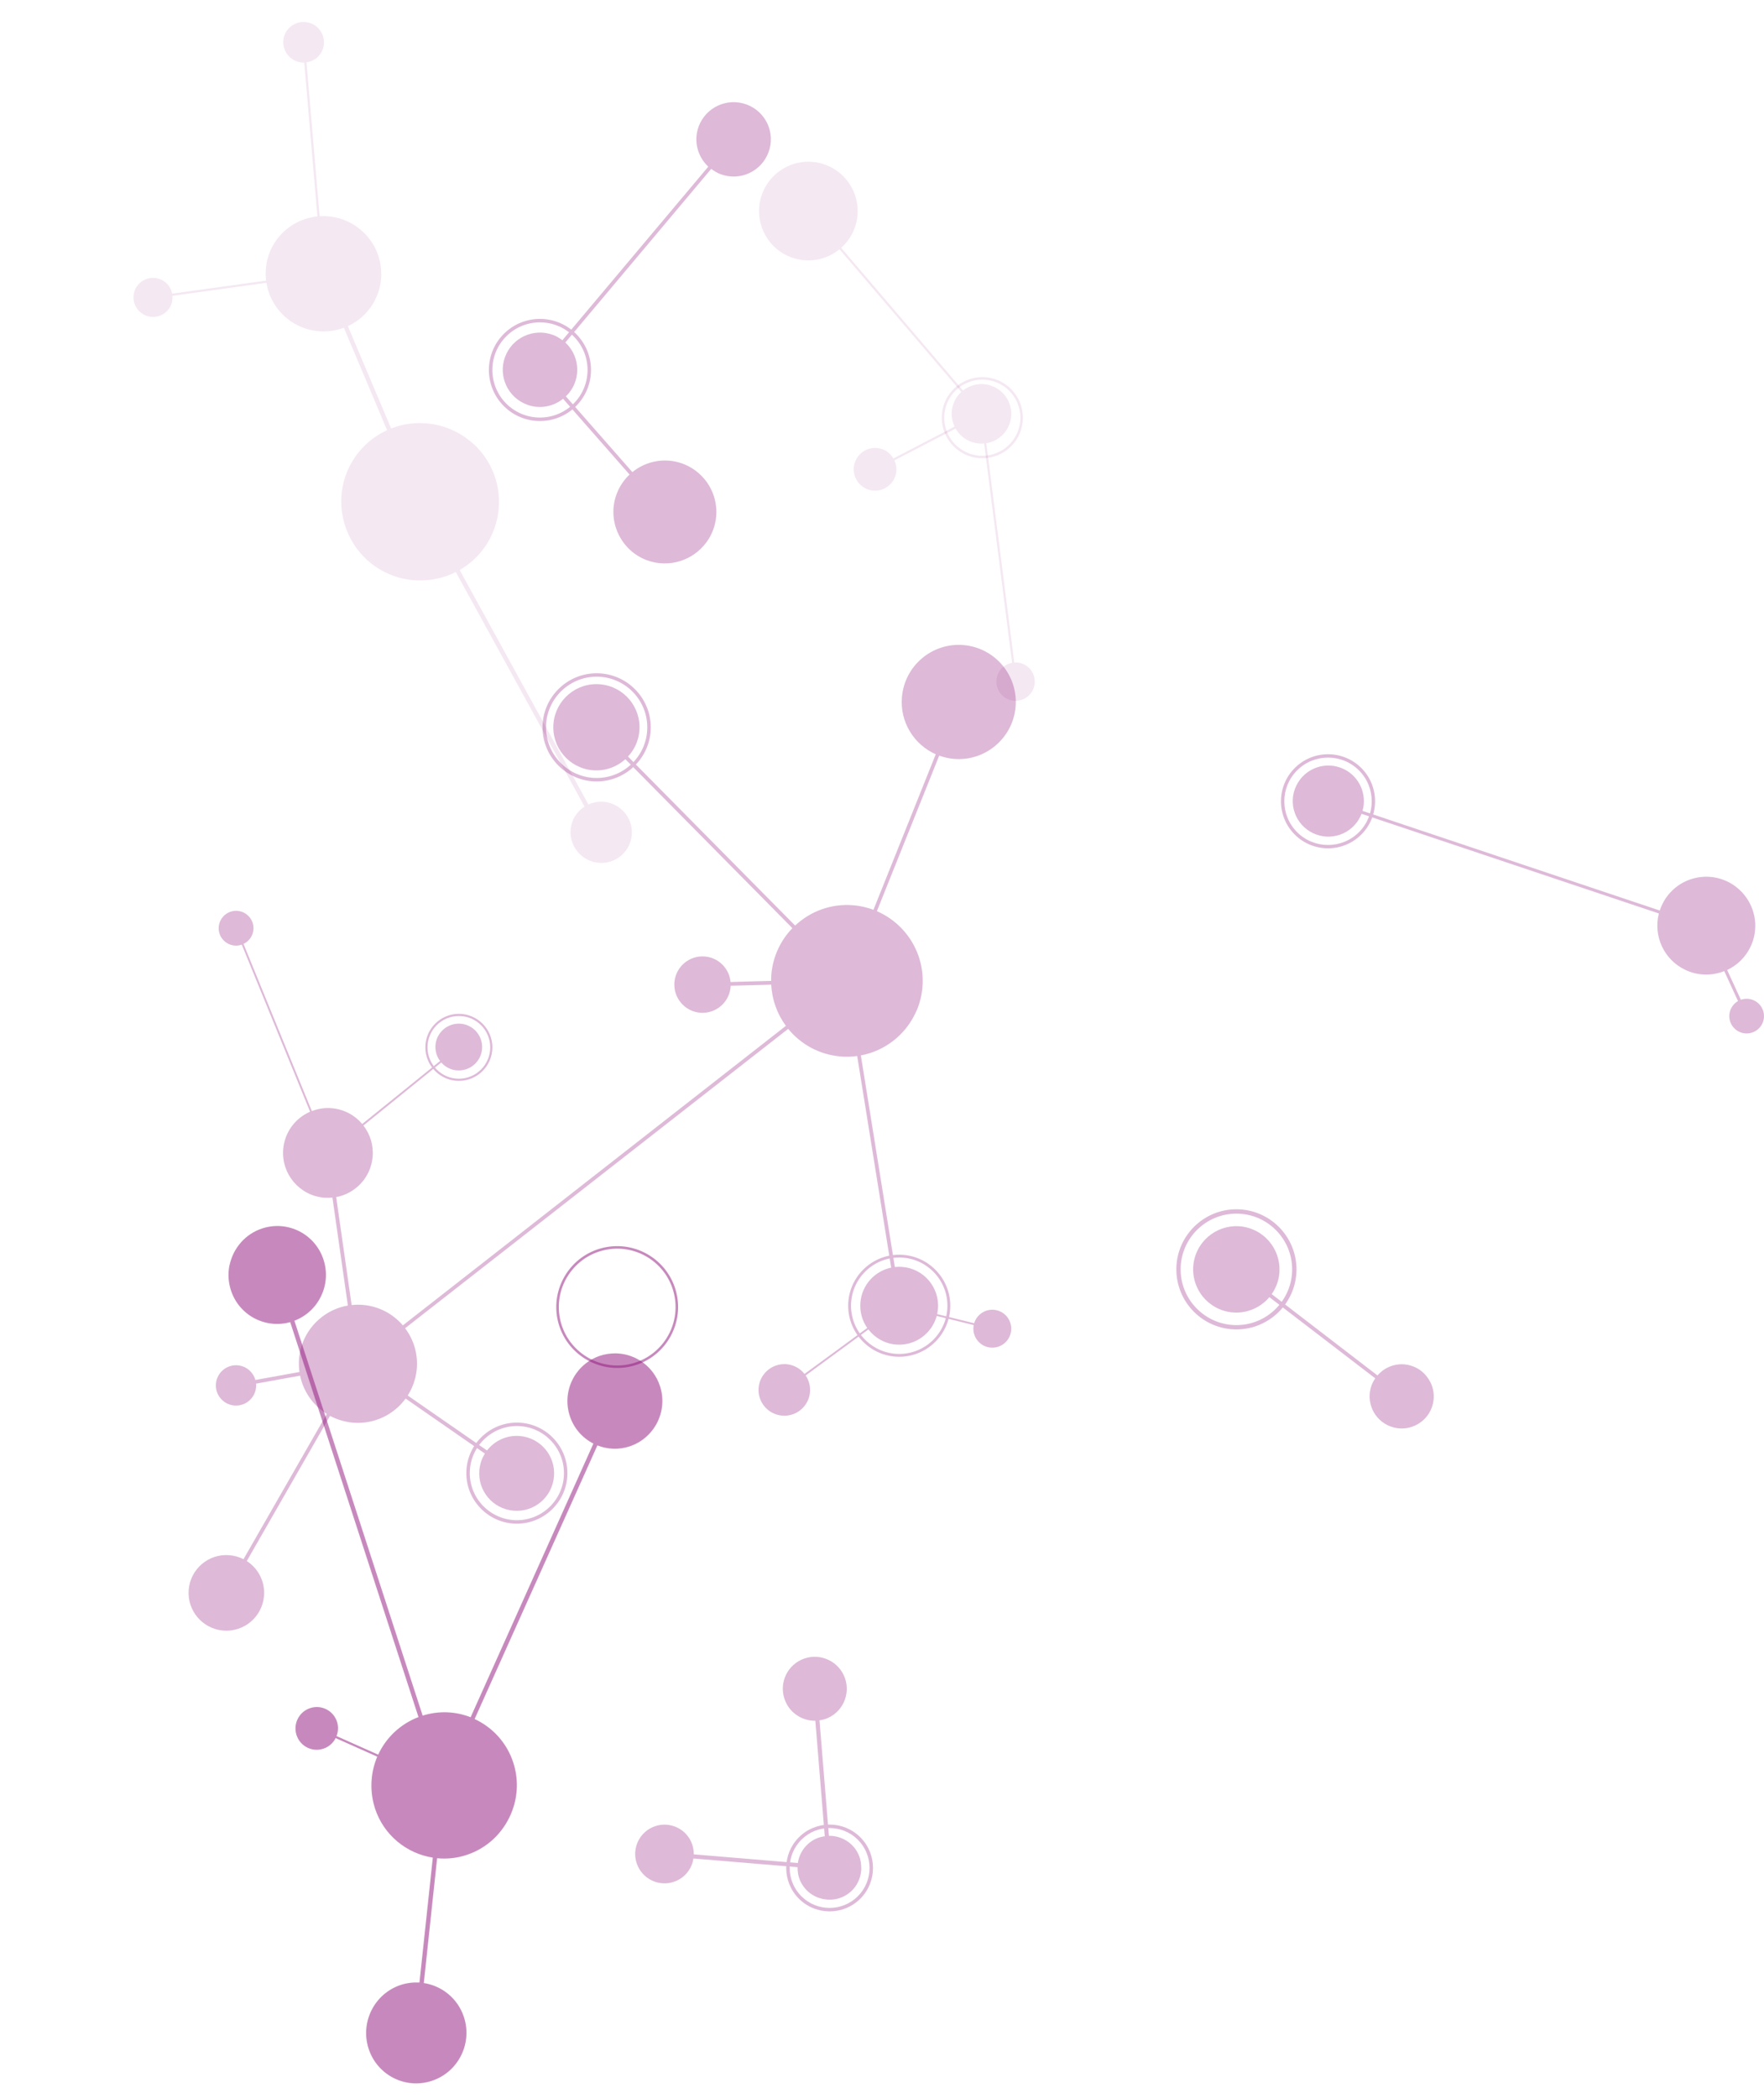 <?xml version="1.0" encoding="UTF-8"?> <svg xmlns="http://www.w3.org/2000/svg" width="449" height="534" viewBox="0 0 449 534" fill="none"><g opacity="0.3"><path d="M242.796 193.139C250.783 193.816 257.814 187.881 258.505 179.886C259.177 171.891 253.261 164.872 245.269 164.175C237.273 163.499 230.242 169.434 229.576 177.428C229.023 183.786 232.661 189.522 238.184 191.965L222.326 231.551C220.714 230.964 219.007 230.531 217.211 230.397C211.543 229.909 206.239 231.949 202.388 235.566L159.844 192.542C161.461 190.816 162.526 188.557 162.745 186.025C163.252 179.976 158.784 174.667 152.743 174.16C146.713 173.642 141.388 178.13 140.881 184.159C140.363 190.209 144.842 195.517 150.877 196.035C154.037 196.298 156.998 195.184 159.172 193.214L201.691 236.222C198.71 239.307 196.73 243.401 196.337 247.998C196.287 248.555 196.282 249.092 196.282 249.64L185.952 249.923C185.649 246.53 182.947 243.729 179.424 243.436C175.478 243.098 172 246.028 171.667 249.973C171.328 253.928 174.259 257.41 178.21 257.744C182.156 258.077 185.629 255.142 185.967 251.187C185.977 251.087 185.977 250.988 185.977 250.873L196.307 250.6C196.501 254.49 197.85 258.107 200.039 261.082L102.542 337.318C100.069 334.423 96.501 332.468 92.401 332.109C91.421 332.03 90.456 332.04 89.5 332.144L85.569 304.668C90.49 303.752 94.401 299.648 94.849 294.404C95.108 291.424 94.192 288.633 92.496 286.449L112.315 270.4C113.285 271.519 114.683 272.281 116.27 272.415C119.54 272.689 122.421 270.261 122.699 266.982C122.983 263.704 120.545 260.828 117.29 260.545C114.001 260.271 111.125 262.704 110.847 265.972C110.727 267.49 111.175 268.908 112.016 270.032L92.202 286.061C90.321 283.837 87.585 282.315 84.445 282.046C82.663 281.887 80.937 282.176 79.379 282.783L61.984 240.227C63.357 239.57 64.372 238.242 64.507 236.615C64.716 234.178 62.904 232.033 60.471 231.824C58.038 231.615 55.893 233.421 55.674 235.869C55.47 238.307 57.282 240.441 59.715 240.65C60.352 240.71 60.979 240.615 61.541 240.411L78.927 282.942C75.195 284.559 72.463 288.121 72.09 292.449C71.557 298.757 76.215 304.274 82.494 304.817C83.211 304.871 83.912 304.857 84.614 304.787L88.545 332.269C85.793 332.741 83.275 333.955 81.245 335.741L80.544 336.388C78.086 338.821 76.444 342.084 76.12 345.805C76.021 346.955 76.075 348.079 76.225 349.178L65.004 351.213C64.437 349.218 62.705 347.666 60.516 347.482C57.695 347.238 55.212 349.328 54.963 352.158C54.724 354.984 56.819 357.457 59.63 357.71C62.466 357.944 64.944 355.855 65.183 353.024C65.223 352.721 65.198 352.447 65.173 352.143L76.389 350.114C77.225 354.173 79.713 357.695 83.181 359.86L61.979 396.824C60.899 396.271 59.705 395.918 58.426 395.809C53.137 395.351 48.484 399.276 48.036 404.574C47.584 409.878 51.505 414.529 56.794 414.982C62.093 415.44 66.746 411.5 67.198 406.206C67.512 402.525 65.716 399.152 62.81 397.296L84.002 360.347C85.758 361.282 87.729 361.884 89.839 362.073C95.267 362.531 100.243 360.039 103.244 355.939L123.421 369.944C122.649 371.188 122.147 372.61 122.013 374.168C121.565 379.416 125.451 384.028 130.7 384.476C135.945 384.938 140.563 381.038 141.01 375.779C141.458 370.531 137.567 365.919 132.318 365.476C128.969 365.188 125.874 366.685 123.963 369.158L103.776 355.163C105.045 353.168 105.866 350.855 106.09 348.353C106.408 344.507 105.269 340.895 103.109 338.045L200.621 261.848C203.811 265.754 208.508 268.405 213.922 268.873C215.375 269.002 216.798 268.947 218.186 268.758L226.839 322.617C222.674 323.488 219.395 326.995 219.007 331.468C218.803 333.865 219.47 336.139 220.743 337.975L204.776 349.676C203.701 348.303 202.074 347.363 200.198 347.193C196.586 346.9 193.411 349.581 193.093 353.188C192.789 356.8 195.466 359.974 199.074 360.283C202.686 360.596 205.871 357.909 206.174 354.293C206.304 352.74 205.876 351.268 205.065 350.059L221.037 338.348C222.669 340.477 225.152 341.945 228.028 342.194C232.875 342.596 237.199 339.438 238.428 334.915L247.862 337.238C247.837 337.413 247.782 337.582 247.772 337.751C247.548 340.412 249.519 342.746 252.161 342.97C254.818 343.199 257.147 341.223 257.376 338.577C257.605 335.925 255.644 333.577 252.987 333.353C250.668 333.154 248.598 334.637 247.956 336.776L238.527 334.448C238.627 334.03 238.696 333.597 238.736 333.159C239.209 327.687 235.164 322.906 229.715 322.443C229.058 322.383 228.406 322.393 227.769 322.463L219.116 268.604C225.227 267.465 230.392 263.415 233.009 257.843L233.412 256.983C234.143 255.202 234.616 253.281 234.79 251.276C235.512 242.769 230.611 235.113 223.197 231.904L239.065 192.308C240.249 192.731 241.488 193.03 242.796 193.139Z" fill="#91147C"></path><path d="M446.507 254.64C445.393 254.097 444.179 254.077 443.109 254.446L439.621 246.864C442.129 245.695 444.253 243.685 445.552 240.998C447.716 236.501 446.93 231.352 443.95 227.72L443.432 227.113C442.397 226.009 441.158 225.074 439.73 224.377C433.515 221.387 426.071 223.984 423.096 230.183C422.847 230.69 422.643 231.203 422.474 231.73L346.806 206.373C348 202.219 346.065 197.662 342.034 195.731C337.521 193.562 332.122 195.448 329.953 199.96C327.773 204.452 329.674 209.855 334.167 212.024C338.68 214.203 344.099 212.313 346.264 207.8C346.373 207.582 346.463 207.363 346.552 207.119L422.24 232.486C420.787 238.128 423.459 244.187 428.908 246.809C432.162 248.371 435.759 248.386 438.884 247.152L442.382 254.769C441.641 255.207 441.009 255.854 440.606 256.684C439.541 258.888 440.472 261.52 442.671 262.58C444.865 263.639 447.497 262.714 448.562 260.515C449.622 258.331 448.692 255.699 446.507 254.64Z" fill="#91147C"></path><path d="M172.263 478.636C174.627 477.557 176.134 475.388 176.507 472.995L203.009 475.204C202.989 476.398 203.193 477.622 203.725 478.766C204.646 480.761 206.263 482.194 208.164 482.93L209.174 483.233C210.905 483.651 212.781 483.562 214.528 482.756C217.449 481.422 219.16 478.562 219.23 475.552L219.17 474.487C219.086 473.632 218.892 472.776 218.509 471.95C217.13 468.925 214.11 467.184 210.985 467.224L208.587 437.832C209.328 437.713 210.075 437.538 210.801 437.2C214.886 435.32 216.668 430.484 214.792 426.404C212.901 422.32 208.069 420.524 203.979 422.41C199.904 424.285 198.118 429.121 200.008 433.21C201.402 436.23 204.407 437.981 207.532 437.941L209.935 467.333C209.189 467.448 208.432 467.627 207.716 467.955C205.119 469.149 203.472 471.522 203.078 474.154L176.587 471.945C176.597 470.861 176.388 469.776 175.925 468.731C174.189 464.975 169.755 463.343 166.008 465.07C162.271 466.791 160.639 471.234 162.361 474.97C164.083 478.726 168.531 480.358 172.263 478.636Z" fill="#91147C"></path><path d="M134.167 102.993C137.392 104.177 140.805 103.491 143.323 101.491L160.246 120.779C158.823 122.122 157.668 123.803 156.942 125.759C155.743 128.992 155.917 132.39 157.146 135.335L157.544 136.196C158.982 139.057 161.455 141.395 164.684 142.589C170.332 144.663 176.472 142.609 179.841 137.972L180.373 137.191C180.826 136.465 181.214 135.659 181.532 134.828C183.194 130.301 182.214 125.45 179.353 121.978L178.726 121.286C177.393 119.883 175.726 118.729 173.775 118.013C169.262 116.346 164.435 117.331 160.962 120.157L144.029 100.869C145.02 99.919 145.821 98.765 146.338 97.382C147.707 93.685 146.622 89.69 143.895 87.168L181.03 42.98C181.761 43.523 182.543 44.02 183.448 44.344C188.359 46.164 193.813 43.647 195.619 38.732C197.45 33.832 194.927 28.394 190.021 26.588C185.11 24.777 179.657 27.29 177.835 32.19C176.472 35.876 177.562 39.881 180.283 42.413L143.144 86.591C142.432 86.049 141.636 85.556 140.735 85.233C135.824 83.422 130.376 85.924 128.559 90.83C126.743 95.73 129.251 101.177 134.167 102.993Z" fill="#91147C"></path><path d="M306.775 330.687C307.889 331.836 309.273 332.776 310.885 333.383C315.353 335.03 320.205 333.577 323.101 330.13L350.05 350.796C349.682 351.338 349.358 351.92 349.119 352.547C347.562 356.78 349.721 361.487 353.951 363.044C358.185 364.611 362.883 362.442 364.445 358.213C365.211 356.124 365.067 353.935 364.226 352.049L363.768 351.223C362.848 349.661 361.44 348.388 359.594 347.721C356.324 346.502 352.777 347.547 350.612 350.059L323.688 329.364C324.21 328.627 324.648 327.786 324.996 326.881C327.101 321.18 324.19 314.857 318.493 312.752C312.806 310.643 306.486 313.563 304.376 319.265C302.983 323.036 303.799 327.06 306.143 329.981L306.775 330.687Z" fill="#91147C"></path><path d="M346.498 212.397C341.83 217.069 334.227 217.069 329.56 212.397C324.888 207.731 324.888 200.129 329.56 195.468C334.232 190.791 341.83 190.791 346.503 195.458C351.17 200.129 351.17 207.726 346.498 212.397ZM345.901 211.8C350.24 207.462 350.24 200.403 345.901 196.065C341.562 191.721 334.501 191.726 330.157 196.065C325.818 200.403 325.818 207.452 330.162 211.8C334.501 216.134 341.562 216.134 345.901 211.8Z" fill="#91147C"></path><path d="M329.997 323.06C329.997 331.483 323.14 338.343 314.706 338.343C306.272 338.343 299.42 331.483 299.42 323.06C299.42 314.633 306.272 307.767 314.706 307.767C323.14 307.767 329.997 314.633 329.997 323.06ZM328.897 323.06C328.897 315.235 322.533 308.876 314.706 308.876C306.879 308.876 300.51 315.23 300.51 323.06C300.51 330.881 306.879 337.249 314.706 337.249C322.533 337.249 328.897 330.881 328.897 323.06Z" fill="#91147C"></path><path d="M218.981 467.597C223.29 471.905 223.29 478.91 218.981 483.228C214.677 487.532 207.661 487.532 203.352 483.228C199.042 478.915 199.042 471.91 203.352 467.597C207.656 463.289 214.672 463.289 218.981 467.597ZM218.354 468.224C214.388 464.254 207.939 464.254 203.974 468.224C200.008 472.184 200.008 478.636 203.974 482.601C207.939 486.567 214.388 486.567 218.354 482.601C222.324 478.636 222.324 472.184 218.354 468.224Z" fill="#91147C"></path><path d="M118.697 374.919C118.697 367.825 124.469 362.059 131.56 362.059C138.65 362.059 144.422 367.825 144.422 374.919C144.422 382.008 138.655 387.784 131.56 387.784C124.464 387.784 118.697 382.008 118.697 374.919ZM119.578 374.919C119.578 381.521 124.957 386.899 131.565 386.899C138.173 386.899 143.547 381.521 143.547 374.919C143.547 368.317 138.173 362.934 131.565 362.934C124.957 362.934 119.578 368.317 119.578 374.919Z" fill="#91147C"></path><path d="M215.891 332.314C215.891 325.16 221.722 319.329 228.888 319.329C236.048 319.329 241.88 325.16 241.88 332.314C241.88 339.483 236.053 345.308 228.888 345.308C221.717 345.308 215.891 339.483 215.891 332.314ZM216.617 332.314C216.617 339.075 222.12 344.582 228.888 344.582C235.645 344.582 241.153 339.08 241.153 332.314C241.153 325.558 235.65 320.045 228.888 320.045C222.12 320.045 216.617 325.553 216.617 332.314Z" fill="#91147C"></path><path d="M138.094 185.114C138.094 177.528 144.269 171.349 151.867 171.349C159.455 171.349 165.64 177.523 165.64 185.114C165.64 192.706 159.46 198.88 151.867 198.88C144.269 198.875 138.094 192.706 138.094 185.114ZM138.975 185.114C138.975 192.219 144.757 197.999 151.867 197.999C158.973 197.999 164.755 192.219 164.755 185.114C164.755 178.005 158.973 172.219 151.867 172.219C144.757 172.219 138.975 178.005 138.975 185.114Z" fill="#91147C"></path><path d="M128.242 84.969C133.312 79.894 141.562 79.894 146.627 84.969C151.698 90.038 151.698 98.282 146.627 103.351C141.557 108.421 133.307 108.421 128.242 103.351C123.171 98.282 123.171 90.033 128.242 84.969ZM128.864 85.596C124.142 90.312 124.142 97.998 128.864 102.725C133.591 107.446 141.278 107.451 146.006 102.725C150.733 97.998 150.733 90.312 146.006 85.596C141.283 80.86 133.596 80.86 128.864 85.596Z" fill="#91147C"></path><path d="M108.264 266.559C108.264 261.853 112.09 258.027 116.797 258.027C121.504 258.027 125.331 261.848 125.331 266.559C125.331 271.261 121.499 275.091 116.797 275.091C112.09 275.091 108.264 271.261 108.264 266.559ZM108.816 266.559C108.816 270.962 112.393 274.539 116.797 274.539C121.201 274.539 124.783 270.957 124.783 266.559C124.783 262.152 121.206 258.575 116.797 258.575C112.393 258.575 108.816 262.152 108.816 266.559Z" fill="#91147C"></path></g><path opacity="0.1" d="M253.851 172.003C254.411 170.207 255.896 169.004 257.609 168.69L250.499 112.864C249.521 112.954 248.537 112.875 247.54 112.551C245.643 111.955 244.152 110.676 243.239 109.07L227.651 117.17C228.194 118.362 228.329 119.729 227.92 121.066C227.005 123.935 223.964 125.528 221.106 124.628C218.233 123.723 216.656 120.68 217.558 117.817C218.459 114.943 221.515 113.351 224.369 114.249C225.699 114.671 226.749 115.563 227.396 116.686L242.978 108.573C242.19 106.9 241.979 104.955 242.587 103.055C243.002 101.73 243.731 100.616 244.694 99.761L213.685 63.442C210.518 66.028 206.165 67.011 201.972 65.687C197.584 64.31 194.503 60.729 193.53 56.548L193.326 55.44C193.084 53.65 193.195 51.789 193.789 49.964C195.866 43.338 202.92 39.664 209.529 41.743C216.139 43.829 219.803 50.883 217.721 57.497C217.011 59.734 215.733 61.619 214.112 63.075L245.118 99.389C247.014 97.894 249.617 97.312 252.098 98.105C256.093 99.359 258.312 103.614 257.057 107.61C256.162 110.432 253.78 112.356 251.047 112.808L258.162 168.609C258.75 168.574 259.366 168.627 259.97 168.816C262.539 169.63 263.955 172.368 263.158 174.949C262.351 177.515 259.604 178.947 257.03 178.132C254.46 177.318 253.039 174.567 253.851 172.003Z" fill="#91147C"></path><path opacity="0.1" d="M147.266 206.551C147.718 206.054 148.244 205.641 148.79 205.285L116.019 145.583C113.097 147.048 109.907 147.774 106.693 147.721L105.568 147.688C101.199 147.386 96.867 145.658 93.394 142.471C91.047 140.322 89.369 137.766 88.277 135.004L87.888 133.957C85.675 127.287 87.027 119.675 92.122 114.145C93.974 112.11 96.174 110.563 98.531 109.489L87.526 83.414C82.508 85.281 76.632 84.353 72.402 80.489C69.85 78.143 68.323 75.117 67.812 71.965L43.889 75.288C44.017 76.615 43.605 77.983 42.622 79.047C40.768 81.076 37.624 81.207 35.594 79.35C33.568 77.495 33.421 74.353 35.288 72.331C37.136 70.316 40.28 70.173 42.313 72.037C43.124 72.779 43.609 73.737 43.818 74.737L67.729 71.42C67.235 67.312 68.446 63.03 71.465 59.744C73.998 56.995 77.345 55.441 80.793 55.084L77.444 15.918C76.143 15.959 74.836 15.517 73.795 14.573C71.673 12.625 71.535 9.368 73.453 7.264C75.401 5.162 78.666 5.026 80.776 6.953C82.892 8.888 83.04 12.16 81.116 14.267C80.257 15.177 79.159 15.709 78.009 15.855L81.355 55.041C85.222 54.793 89.173 56.058 92.259 58.876C98.255 64.36 98.678 73.638 93.197 79.606C91.841 81.081 90.261 82.206 88.548 83.001L99.561 109.058C106.127 106.484 113.804 107.502 119.578 112.189L120.437 112.908C120.46 112.918 120.482 112.943 120.482 112.943C125.993 117.98 128.042 125.351 126.528 132.112L126.249 133.196C125.423 136.11 123.957 138.873 121.761 141.261C120.347 142.798 118.745 144.069 117.002 145.068L149.773 204.743C152.528 203.489 155.901 203.903 158.299 206.099C161.48 209 161.692 213.938 158.794 217.101C155.885 220.266 150.947 220.482 147.757 217.551C144.578 214.646 144.355 209.72 147.266 206.551Z" fill="#91147C"></path><path opacity="0.1" d="M259.586 110.235C257.419 115.502 251.374 118.023 246.112 115.858C240.836 113.688 238.319 107.645 240.486 102.378C242.651 97.115 248.693 94.588 253.969 96.758C259.231 98.923 261.751 104.973 259.586 110.235ZM241.066 102.616C239.03 107.564 241.399 113.237 246.352 115.274C251.291 117.306 256.966 114.943 259.001 109.995C261.037 105.047 258.663 99.373 253.728 97.343C248.78 95.307 243.101 97.668 241.066 102.616Z" fill="#91147C"></path><path opacity="0.5" d="M101.976 505.184C103.568 504.661 105.204 504.476 106.769 504.562L110.164 472.775C103.524 471.732 97.682 467.095 95.444 460.245C95.437 460.217 95.43 460.205 95.422 460.181L95.121 459.098C94.076 454.974 94.466 450.766 96.025 447.08L85.436 442.352C84.825 443.581 83.73 444.582 82.31 445.052C79.481 445.995 76.413 444.461 75.481 441.594C74.55 438.743 76.086 435.673 78.927 434.728C81.785 433.778 84.832 435.327 85.779 438.177C86.17 439.429 86.091 440.702 85.658 441.838L96.26 446.57C98.245 442.295 101.828 438.796 106.519 437.003L73.872 336.493C67.536 338.26 60.854 334.763 58.782 328.402C58.116 326.352 57.997 324.245 58.36 322.263L58.488 321.731C59.457 317.602 62.413 314.078 66.691 312.658C73.197 310.497 80.214 314.038 82.341 320.577C84.426 326.946 81.121 333.776 74.937 336.132L107.58 436.635C111.746 435.328 116.023 435.561 119.791 437.047L151.042 367.399C148.297 366.004 146.073 363.561 145.039 360.392C142.94 354.018 146.403 347.163 152.742 345.041C154.026 344.625 155.326 344.433 156.599 344.437L157.167 344.45C161.984 344.702 166.388 347.87 167.989 352.761C170.074 359.131 166.622 365.984 160.273 368.108C157.491 369.028 154.594 368.874 152.058 367.86L120.809 437.503C125.313 439.587 128.967 443.455 130.637 448.551C131.987 452.698 131.813 456.97 130.404 460.779L129.983 461.824C127.935 466.52 124.017 470.353 118.806 472.08C116.286 472.926 113.74 473.164 111.261 472.931L107.874 504.693C112.487 505.403 116.531 508.609 118.087 513.356C120.29 520.095 116.645 527.352 109.944 529.574C103.233 531.809 96.028 528.166 93.827 521.421C91.638 514.686 95.278 507.413 101.976 505.184Z" fill="#91147C"></path><path opacity="0.5" d="M160.685 347.736C152.368 349.704 143.995 344.552 142.01 336.24C140.037 327.923 145.188 319.538 153.511 317.567C161.83 315.59 170.203 320.742 172.176 329.06C174.153 337.379 169.005 345.754 160.685 347.736ZM153.657 318.2C145.679 320.093 140.742 328.123 142.643 336.094C144.534 344.062 152.555 349.011 160.535 347.113C168.504 345.217 173.449 337.195 171.55 329.219C169.662 321.242 161.63 316.294 153.657 318.2Z" fill="#91147C"></path></svg> 